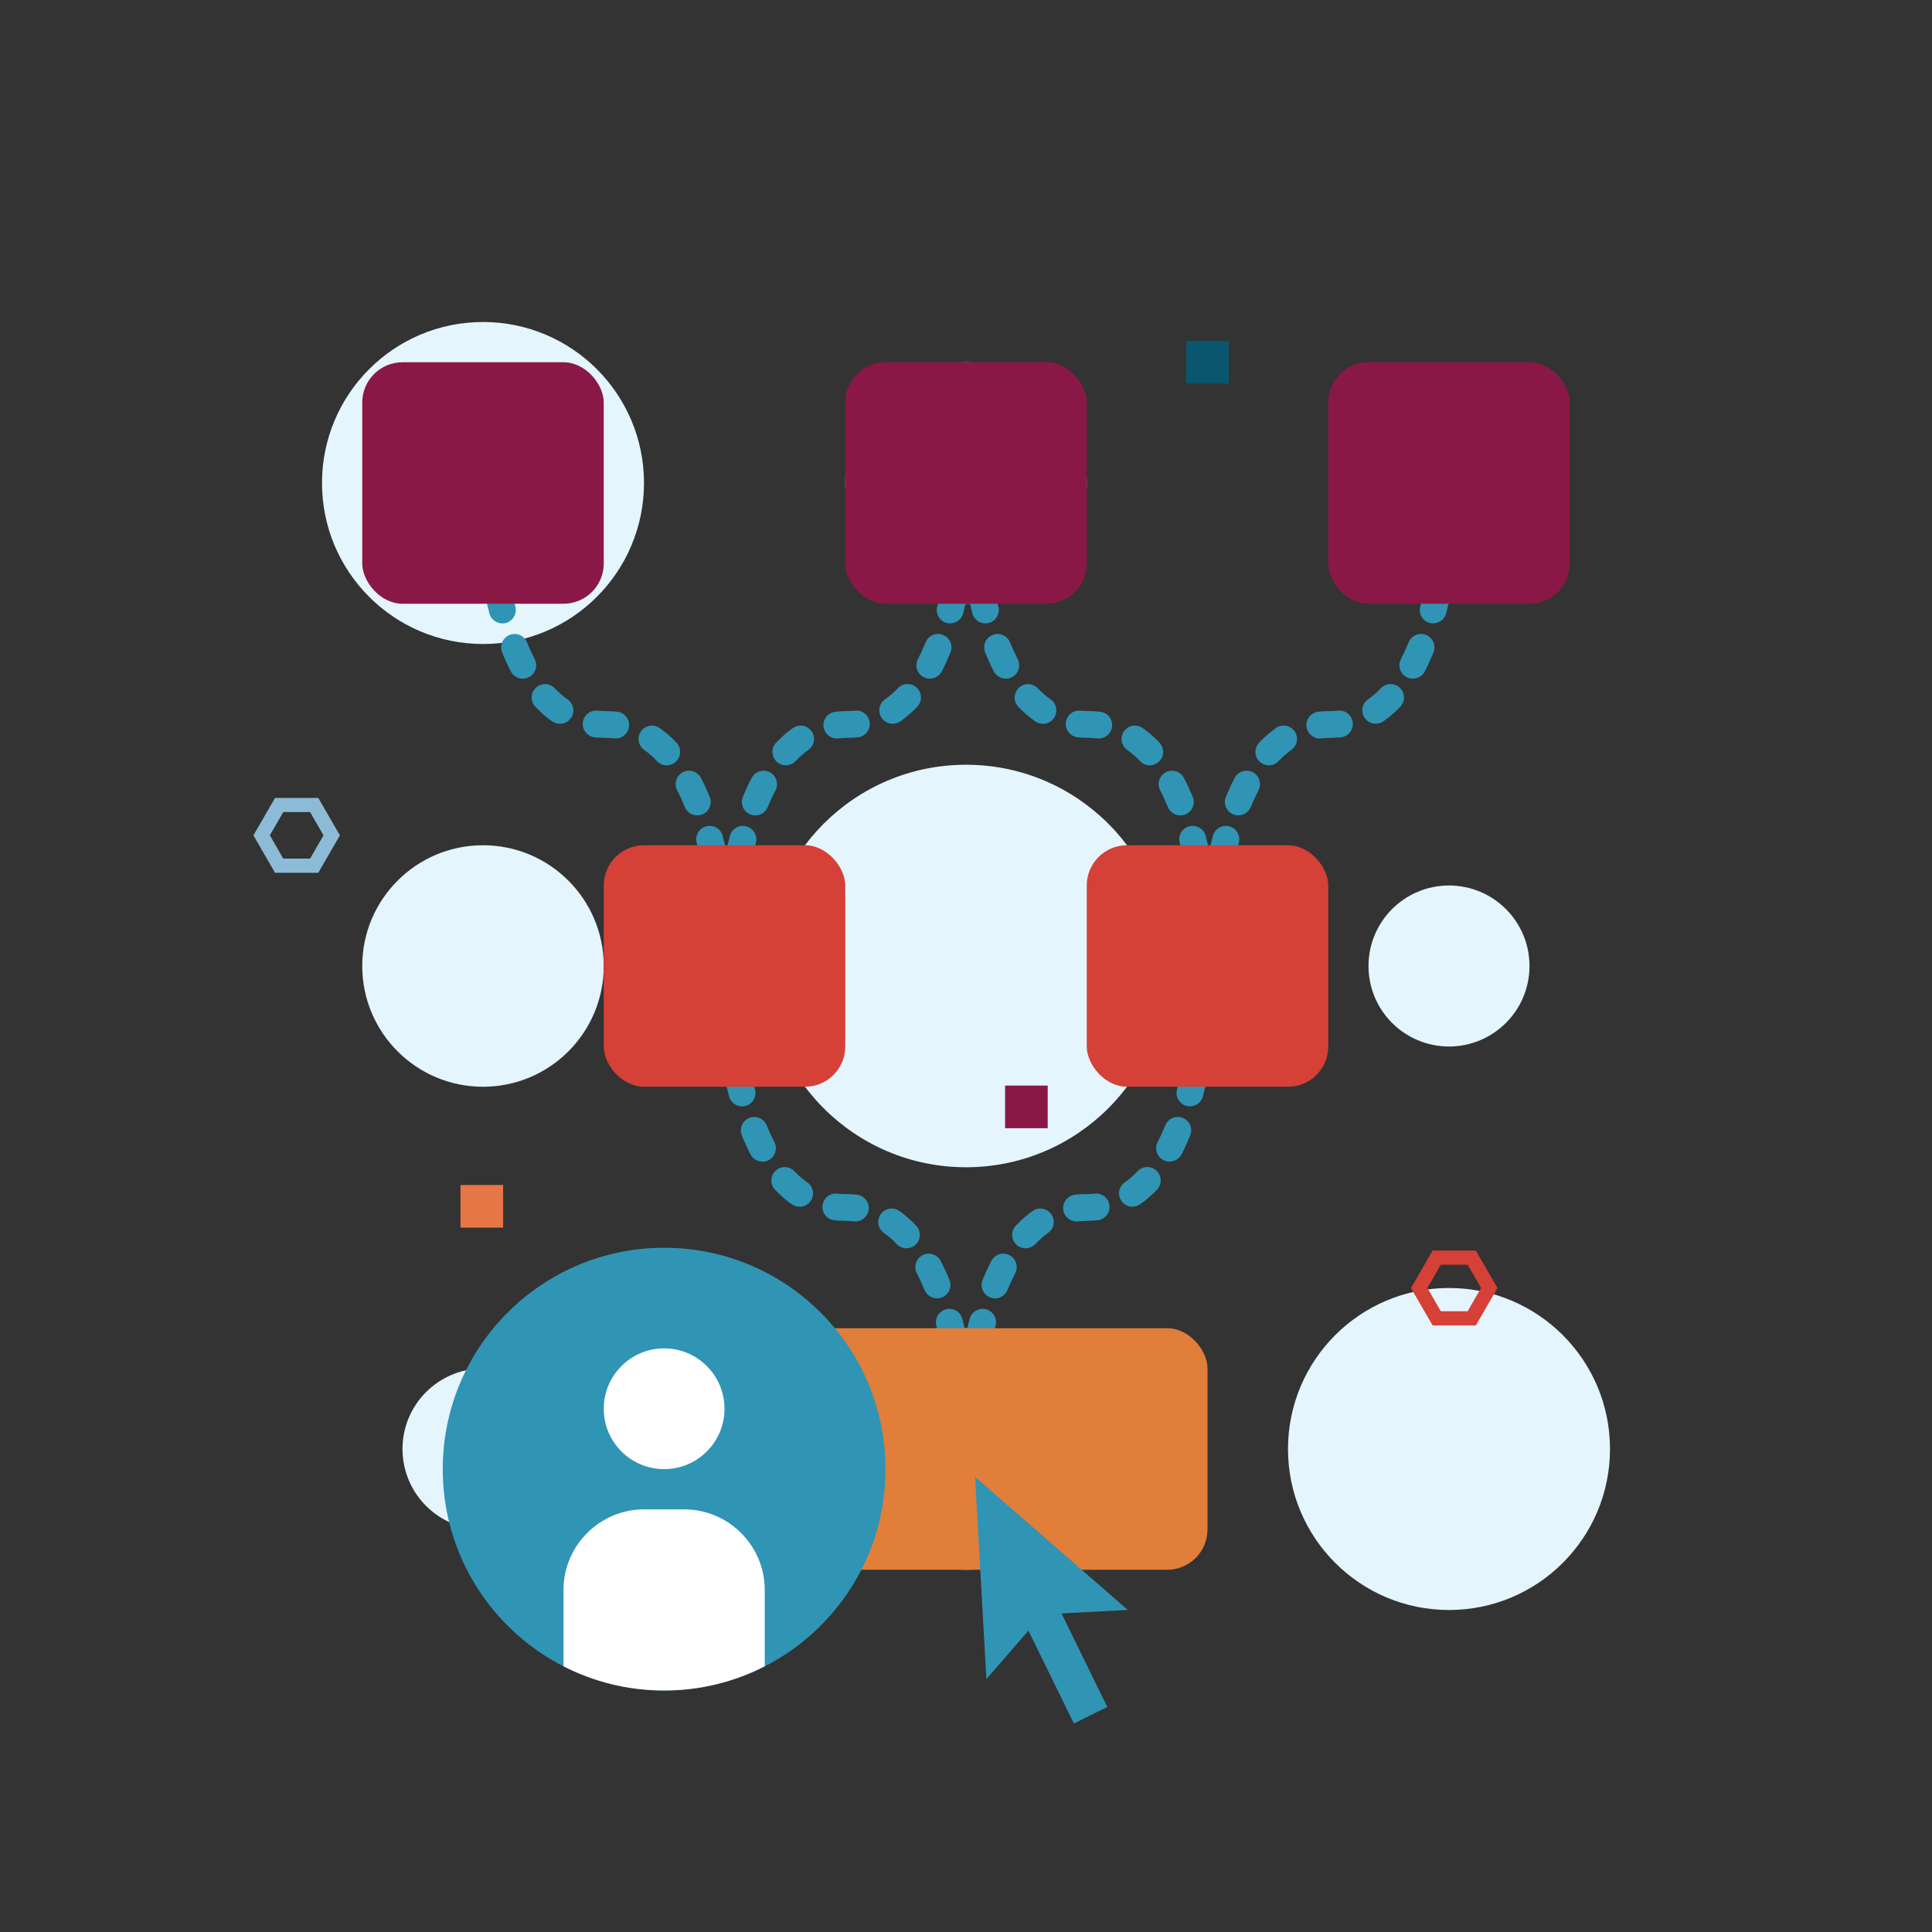 <?xml version="1.0" encoding="UTF-8"?><svg xmlns="http://www.w3.org/2000/svg" viewBox="0 0 576 576"><rect x="0" y="0" width="576" height="576" fill="#333333" stroke="none"/><defs><style>.cls-1{fill:#fff;}.cls-2{fill:#e77646;}.cls-3{fill:#e4f5fd;}.cls-4{fill:#8bbbd7;}.cls-5{fill:#e07e3a;}.cls-6{fill:#d54037;}.cls-7{fill:#09566e;}.cls-8{fill:#8a1847;}.cls-9{fill:#3094b4;}</style></defs><g id="BG"><circle class="cls-3" cx="288" cy="144" r="36"/><circle class="cls-3" cx="144" cy="144" r="48"/><circle class="cls-3" cx="432" cy="144" r="24"/><circle class="cls-3" cx="288" cy="288" r="60"/><circle class="cls-3" cx="144" cy="288" r="36"/><circle class="cls-3" cx="432" cy="288" r="24"/><circle class="cls-3" cx="288" cy="432" r="36"/><circle class="cls-3" cx="144" cy="432" r="24"/><circle class="cls-3" cx="432" cy="432" r="48"/></g><g id="Foreground"><g><path class="cls-9" d="M288,436c-2.21,0-4-1.79-4-4,0,0,0-1.14,.07-3.14,.08-2.16,1.85-3.86,4-3.86,.05,0,.09,0,.14,0,2.21,.08,3.94,1.93,3.86,4.14-.06,1.79-.06,2.82-.06,2.86,0,2.21-1.79,4-4,4Z"/><path class="cls-9" d="M288.89,421.31c-.14,0-.27,0-.41-.02-2.2-.23-3.8-2.19-3.57-4.39,.21-2,.44-4,.71-5.96,.3-2.19,2.31-3.72,4.5-3.43,2.19,.3,3.72,2.31,3.43,4.5-.25,1.87-.48,3.79-.68,5.7-.21,2.06-1.95,3.59-3.97,3.59Zm2.7-17.39c-.28,0-.56-.03-.85-.09-2.16-.47-3.53-2.6-3.07-4.75,.43-2,.91-3.98,1.42-5.89,.57-2.14,2.76-3.4,4.89-2.84,2.13,.57,3.41,2.76,2.84,4.89-.47,1.78-.92,3.64-1.33,5.52-.41,1.87-2.06,3.16-3.91,3.16Zm5.06-16.83c-.51,0-1.02-.1-1.52-.3-2.04-.84-3.02-3.18-2.18-5.22,.82-1.99,1.7-3.89,2.62-5.65,1.02-1.96,3.44-2.72,5.4-1.7,1.96,1.02,2.72,3.44,1.7,5.4-.8,1.54-1.58,3.22-2.31,4.99-.64,1.55-2.13,2.48-3.7,2.48Zm9.11-14.93c-.98,0-1.97-.36-2.74-1.09-1.61-1.51-1.68-4.05-.17-5.65,1.58-1.67,3.27-3.15,5.02-4.38,1.81-1.27,4.3-.83,5.57,.98,1.27,1.81,.83,4.3-.98,5.57-1.31,.92-2.59,2.03-3.79,3.31-.79,.84-1.85,1.26-2.91,1.26Zm15.2-8c-2,0-3.73-1.49-3.97-3.53-.26-2.19,1.31-4.18,3.5-4.44,1.14-.14,2.32-.2,3.5-.2,.8,0,1.6-.04,2.37-.13,2.2-.24,4.17,1.34,4.41,3.54,.24,2.2-1.34,4.17-3.54,4.41-1.9,.21-3.92,.1-5.8,.32-.16,.02-.32,.03-.48,.03Zm16.67-4.39c-1.27,0-2.51-.6-3.29-1.72-1.26-1.82-.81-4.31,1.01-5.57,1.31-.91,2.58-2.01,3.79-3.29,1.52-1.6,4.05-1.68,5.66-.16,1.6,1.52,1.67,4.05,.16,5.65-1.58,1.67-3.28,3.14-5.04,4.36-.69,.48-1.49,.71-2.27,.71Zm11.05-13.44c-.62,0-1.25-.14-1.83-.45-1.96-1.01-2.73-3.43-1.71-5.39,.8-1.55,1.57-3.23,2.29-5,.83-2.05,3.16-3.03,5.21-2.2,2.05,.83,3.03,3.16,2.2,5.21-.81,1.99-1.68,3.9-2.59,5.66-.71,1.37-2.11,2.16-3.56,2.16Zm6.09-16.48c-.33,0-.67-.04-1.01-.13-2.14-.56-3.42-2.74-2.86-4.88,.46-1.78,.9-3.64,1.29-5.52,.45-2.16,2.57-3.55,4.73-3.1,2.16,.45,3.55,2.57,3.1,4.73-.42,2.01-.88,4-1.38,5.9-.47,1.8-2.09,2.99-3.87,2.99Zm3.28-17.29c-.17,0-.34-.01-.52-.03-2.19-.28-3.74-2.29-3.46-4.48,.24-1.88,.46-3.79,.64-5.7,.21-2.2,2.18-3.81,4.36-3.6,2.2,.21,3.81,2.16,3.6,4.36-.19,2-.41,4-.67,5.97-.26,2.02-1.98,3.49-3.96,3.49Z"/><path class="cls-9" d="M359.42,295s-.08,0-.11,0c-2.21-.06-3.95-1.9-3.89-4.11,.05-1.78,.04-2.81,.04-2.85-.02-2.21,1.76-4.01,3.97-4.03,2.19-.01,4.01,1.76,4.03,3.97,0,0,0,1.14-.05,3.14-.06,2.17-1.84,3.89-4,3.89Z"/></g><g><path class="cls-9" d="M288,436h0c-2.21,0-4-1.79-4-4,0-.04,0-1.07-.06-2.86-.08-2.21,1.65-4.06,3.86-4.14,2.16-.08,4.06,1.65,4.14,3.86,.07,2,.07,3.14,.07,3.14,0,2.21-1.79,4-4,4Z"/><path class="cls-9" d="M287.11,421.31c-2.03,0-3.76-1.53-3.97-3.59-.2-1.91-.42-3.83-.68-5.7-.3-2.19,1.24-4.2,3.43-4.5,2.2-.3,4.21,1.24,4.5,3.43,.27,1.96,.5,3.96,.71,5.96,.22,2.2-1.37,4.16-3.57,4.39-.14,.01-.28,.02-.41,.02Zm-2.7-17.39c-1.84,0-3.5-1.28-3.91-3.16-.41-1.88-.85-3.74-1.33-5.52-.57-2.13,.7-4.33,2.84-4.89,2.13-.57,4.33,.7,4.89,2.84,.51,1.9,.98,3.88,1.42,5.89,.47,2.16-.91,4.29-3.07,4.75-.28,.06-.57,.09-.85,.09Zm-5.06-16.83c-1.57,0-3.07-.93-3.7-2.48-.73-1.77-1.5-3.45-2.31-4.99-1.02-1.96-.26-4.37,1.7-5.4,1.96-1.02,4.38-.26,5.4,1.7,.92,1.76,1.8,3.66,2.62,5.65,.84,2.04-.14,4.38-2.18,5.22-.5,.2-1.01,.3-1.52,.3Zm-9.11-14.93c-1.06,0-2.13-.42-2.91-1.26-1.2-1.28-2.48-2.39-3.79-3.31-1.81-1.27-2.25-3.76-.98-5.57,1.27-1.81,3.76-2.25,5.57-.98,1.76,1.23,3.45,2.7,5.02,4.38,1.51,1.61,1.44,4.14-.17,5.65-.77,.73-1.76,1.09-2.74,1.09Zm-15.2-8c-.16,0-.32,0-.48-.03-1.88-.22-3.9-.12-5.8-.32-2.2-.24-3.78-2.22-3.54-4.41,.24-2.2,2.21-3.78,4.41-3.54,.77,.08,1.57,.13,2.37,.13,1.18,0,2.36,.07,3.5,.2,2.19,.26,3.76,2.25,3.5,4.44-.24,2.03-1.97,3.53-3.97,3.53Zm-16.67-4.39c-.79,0-1.58-.23-2.27-.71-1.76-1.22-3.46-2.69-5.04-4.36-1.52-1.6-1.45-4.14,.16-5.65,1.61-1.52,4.14-1.45,5.66,.16,1.2,1.27,2.48,2.38,3.79,3.29,1.82,1.26,2.27,3.75,1.01,5.57-.78,1.12-2.02,1.72-3.29,1.72Zm-11.05-13.44c-1.45,0-2.84-.79-3.56-2.16-.91-1.76-1.79-3.67-2.59-5.66-.83-2.05,.16-4.38,2.2-5.21,2.04-.83,4.38,.16,5.21,2.2,.72,1.77,1.49,3.45,2.29,5,1.01,1.96,.25,4.38-1.71,5.39-.59,.3-1.22,.45-1.83,.45Zm-6.09-16.48c-1.78,0-3.4-1.19-3.87-2.99-.5-1.9-.96-3.89-1.38-5.9-.45-2.16,.93-4.28,3.1-4.73,2.17-.45,4.28,.93,4.73,3.1,.39,1.89,.83,3.74,1.29,5.52,.56,2.14-.72,4.32-2.86,4.88-.34,.09-.68,.13-1.01,.13Zm-3.28-17.29c-1.98,0-3.7-1.47-3.96-3.49-.25-1.96-.48-3.97-.67-5.97-.21-2.2,1.41-4.15,3.6-4.36,2.18-.21,4.15,1.4,4.36,3.6,.18,1.91,.4,3.82,.64,5.7,.28,2.19-1.26,4.2-3.46,4.48-.17,.02-.35,.03-.52,.03Z"/><path class="cls-9" d="M216.58,295c-2.16,0-3.94-1.72-4-3.89-.06-2-.05-3.14-.05-3.14,.02-2.2,1.81-3.97,4-3.97,.01,0,.02,0,.03,0,2.21,.02,3.98,1.82,3.97,4.03,0,.04,0,1.07,.04,2.85,.06,2.21-1.68,4.05-3.89,4.11-.04,0-.08,0-.11,0Z"/></g><g><path class="cls-9" d="M360.53,292c-2.21,0-4-1.79-4-4,0,0,0-1.14,.07-3.14,.08-2.21,1.92-3.94,4.14-3.86,2.21,.08,3.93,1.93,3.86,4.14-.06,1.78-.06,2.82-.06,2.86,0,2.21-1.79,4-4,4Z"/><path class="cls-9" d="M361.42,277.31c-.14,0-.27,0-.41-.02-2.2-.23-3.8-2.19-3.57-4.39,.21-2,.44-4,.71-5.96,.3-2.19,2.3-3.72,4.5-3.43,2.19,.3,3.72,2.31,3.43,4.5-.25,1.87-.48,3.79-.68,5.7-.21,2.06-1.95,3.59-3.97,3.59Zm2.7-17.38c-.28,0-.56-.03-.85-.09-2.16-.47-3.53-2.6-3.07-4.75,.43-2,.91-3.98,1.42-5.89,.57-2.14,2.76-3.4,4.89-2.84,2.13,.57,3.41,2.76,2.84,4.89-.47,1.78-.92,3.64-1.33,5.52-.41,1.87-2.06,3.16-3.91,3.16Zm5.06-16.83c-.51,0-1.02-.1-1.52-.3-2.04-.84-3.02-3.18-2.18-5.22,.82-1.99,1.7-3.89,2.62-5.65,1.02-1.96,3.44-2.72,5.4-1.7,1.96,1.02,2.72,3.44,1.7,5.4-.8,1.54-1.58,3.22-2.31,4.99-.64,1.55-2.13,2.48-3.7,2.48Zm9.11-14.93c-.98,0-1.97-.36-2.74-1.09-1.61-1.51-1.68-4.05-.17-5.65,1.58-1.67,3.27-3.15,5.02-4.38,1.81-1.27,4.3-.83,5.57,.98,1.27,1.81,.83,4.3-.98,5.57-1.31,.92-2.59,2.03-3.79,3.31-.79,.84-1.85,1.26-2.91,1.26Zm15.2-8c-2,0-3.73-1.49-3.97-3.53-.26-2.19,1.31-4.18,3.5-4.44,1.14-.14,2.32-.2,3.5-.2,.8,0,1.6-.04,2.37-.13,2.2-.24,4.17,1.34,4.41,3.54,.24,2.2-1.34,4.17-3.54,4.41-1.9,.21-3.92,.1-5.8,.32-.16,.02-.32,.03-.48,.03Zm16.67-4.39c-1.27,0-2.51-.6-3.29-1.72-1.26-1.82-.81-4.31,1.01-5.57,1.31-.91,2.58-2.01,3.79-3.29,1.52-1.6,4.05-1.68,5.66-.16,1.6,1.52,1.67,4.05,.16,5.65-1.58,1.67-3.28,3.14-5.04,4.36-.69,.48-1.49,.71-2.27,.71Zm11.05-13.44c-.62,0-1.25-.14-1.83-.45-1.96-1.01-2.73-3.43-1.71-5.39,.8-1.55,1.57-3.23,2.29-5,.83-2.05,3.16-3.03,5.21-2.2,2.05,.83,3.03,3.16,2.2,5.21-.81,1.99-1.68,3.9-2.59,5.66-.71,1.37-2.11,2.16-3.56,2.16Zm6.08-16.48c-.33,0-.67-.04-1.01-.13-2.14-.56-3.42-2.74-2.86-4.88,.46-1.78,.9-3.64,1.29-5.52,.45-2.16,2.57-3.55,4.73-3.1,2.16,.45,3.55,2.57,3.1,4.73-.42,2.01-.88,4-1.38,5.9-.47,1.8-2.09,2.99-3.87,2.99Zm3.28-17.29c-.17,0-.34-.01-.52-.03-2.19-.28-3.74-2.29-3.46-4.48,.24-1.88,.46-3.79,.64-5.7,.21-2.2,2.17-3.81,4.36-3.6,2.2,.21,3.81,2.16,3.6,4.36-.19,2-.41,4-.67,5.97-.26,2.02-1.98,3.49-3.96,3.49Z"/><path class="cls-9" d="M431.96,151s-.07,0-.11,0c-2.21-.06-3.95-1.9-3.89-4.11,.05-1.79,.04-2.82,.04-2.86-.01-2.21,1.76-4.01,3.97-4.03,0,0,.02,0,.03,0,2.19,0,3.98,1.77,4,3.97,0,0,0,1.14-.05,3.14-.06,2.17-1.84,3.89-4,3.89Z"/></g><g><path class="cls-9" d="M360.53,292h0c-2.21,0-4-1.79-4-4,0-.04,0-1.07-.06-2.86-.08-2.21,1.65-4.06,3.86-4.14,2.15-.08,4.06,1.65,4.14,3.86,.07,2,.07,3.14,.07,3.14,0,2.21-1.79,4-4,4Z"/><path class="cls-9" d="M359.65,277.31c-2.03,0-3.76-1.53-3.97-3.59-.2-1.91-.42-3.83-.68-5.7-.3-2.19,1.24-4.2,3.43-4.5,2.19-.3,4.21,1.24,4.5,3.43,.27,1.96,.5,3.96,.71,5.96,.22,2.2-1.37,4.16-3.57,4.39-.14,.01-.28,.02-.41,.02Zm-2.7-17.38c-1.84,0-3.5-1.28-3.91-3.16-.41-1.88-.85-3.74-1.33-5.52-.57-2.13,.7-4.33,2.84-4.89,2.13-.57,4.33,.7,4.89,2.84,.51,1.9,.98,3.88,1.42,5.89,.47,2.16-.91,4.29-3.07,4.75-.28,.06-.57,.09-.85,.09Zm-5.06-16.83c-1.57,0-3.07-.93-3.7-2.48-.73-1.77-1.5-3.45-2.31-4.99-1.02-1.96-.26-4.37,1.7-5.4,1.96-1.02,4.37-.26,5.4,1.7,.92,1.76,1.8,3.66,2.62,5.65,.84,2.04-.14,4.38-2.18,5.22-.5,.2-1.01,.3-1.52,.3Zm-9.11-14.93c-1.06,0-2.13-.42-2.91-1.26-1.2-1.28-2.48-2.39-3.79-3.31-1.81-1.27-2.25-3.76-.98-5.57,1.27-1.81,3.76-2.25,5.57-.98,1.76,1.23,3.45,2.7,5.02,4.38,1.51,1.61,1.44,4.14-.17,5.65-.77,.73-1.76,1.09-2.74,1.09Zm-15.2-8c-.16,0-.32,0-.48-.03-1.87-.22-3.9-.12-5.8-.32-2.2-.24-3.78-2.22-3.54-4.41,.24-2.2,2.21-3.78,4.41-3.54,.77,.08,1.57,.13,2.37,.13,1.18,0,2.36,.07,3.5,.2,2.19,.26,3.76,2.25,3.5,4.44-.24,2.03-1.97,3.53-3.97,3.53Zm-16.67-4.39c-.79,0-1.58-.23-2.27-.71-1.76-1.22-3.46-2.69-5.04-4.36-1.52-1.6-1.45-4.14,.16-5.65,1.61-1.52,4.14-1.45,5.66,.16,1.2,1.27,2.48,2.38,3.79,3.29,1.82,1.26,2.27,3.75,1.01,5.57-.78,1.12-2.02,1.72-3.29,1.72Zm-11.05-13.44c-1.45,0-2.84-.79-3.56-2.16-.91-1.76-1.79-3.67-2.59-5.66-.83-2.05,.16-4.38,2.2-5.21,2.05-.83,4.38,.16,5.21,2.2,.72,1.77,1.49,3.45,2.29,5,1.01,1.96,.25,4.38-1.71,5.39-.59,.3-1.22,.45-1.83,.45Zm-6.09-16.48c-1.78,0-3.4-1.19-3.87-2.99-.5-1.9-.96-3.89-1.38-5.9-.45-2.16,.93-4.28,3.1-4.73,2.17-.45,4.28,.94,4.73,3.1,.39,1.89,.83,3.74,1.29,5.52,.56,2.14-.72,4.32-2.86,4.88-.34,.09-.68,.13-1.01,.13Zm-3.28-17.29c-1.98,0-3.7-1.47-3.96-3.49-.25-1.96-.48-3.97-.67-5.97-.21-2.2,1.41-4.15,3.6-4.36,2.18-.21,4.15,1.4,4.36,3.6,.18,1.91,.4,3.82,.64,5.7,.28,2.19-1.26,4.2-3.46,4.48-.17,.02-.35,.03-.52,.03Z"/><path class="cls-9" d="M289.11,151c-2.16,0-3.94-1.72-4-3.89-.06-2-.05-3.14-.05-3.14,.02-2.21,1.82-3.99,4.03-3.97,2.21,.02,3.99,1.82,3.97,4.03,0,.04,0,1.07,.04,2.86,.06,2.21-1.68,4.05-3.89,4.11-.04,0-.08,0-.11,0Z"/></g><g><path class="cls-9" d="M216.53,292c-2.21,0-4-1.79-4-4,0,0,0-1.14,.07-3.14,.08-2.21,1.91-3.94,4.14-3.86,2.21,.08,3.93,1.93,3.86,4.14-.06,1.78-.06,2.82-.06,2.86,0,2.21-1.79,4-4,4Z"/><path class="cls-9" d="M217.42,277.31c-.14,0-.27,0-.41-.02-2.2-.23-3.8-2.19-3.57-4.39,.21-2,.44-4,.71-5.96,.3-2.19,2.3-3.72,4.5-3.43,2.19,.3,3.72,2.31,3.43,4.5-.25,1.87-.48,3.79-.68,5.7-.21,2.06-1.95,3.59-3.97,3.59Zm2.7-17.38c-.28,0-.56-.03-.85-.09-2.16-.47-3.53-2.6-3.07-4.75,.43-2,.91-3.98,1.42-5.89,.57-2.14,2.76-3.4,4.89-2.84,2.13,.57,3.41,2.76,2.84,4.89-.47,1.78-.92,3.64-1.33,5.52-.41,1.87-2.06,3.16-3.91,3.16Zm5.06-16.83c-.51,0-1.02-.1-1.52-.3-2.04-.84-3.02-3.18-2.18-5.22,.82-1.99,1.7-3.89,2.62-5.65,1.02-1.96,3.44-2.72,5.4-1.7,1.96,1.02,2.72,3.44,1.7,5.4-.8,1.54-1.58,3.22-2.31,4.99-.64,1.55-2.13,2.48-3.7,2.48Zm9.11-14.93c-.98,0-1.97-.36-2.74-1.09-1.61-1.51-1.68-4.05-.17-5.65,1.58-1.67,3.27-3.15,5.02-4.38,1.81-1.27,4.3-.83,5.57,.98,1.27,1.81,.83,4.3-.98,5.57-1.31,.92-2.59,2.03-3.79,3.31-.79,.84-1.85,1.26-2.91,1.26Zm15.2-8c-2,0-3.73-1.49-3.97-3.53-.26-2.19,1.31-4.18,3.5-4.44,1.14-.14,2.32-.2,3.5-.2,.8,0,1.6-.04,2.37-.13,2.2-.24,4.17,1.34,4.41,3.54,.24,2.2-1.34,4.17-3.54,4.41-1.9,.21-3.92,.1-5.8,.32-.16,.02-.32,.03-.48,.03Zm16.67-4.39c-1.27,0-2.51-.6-3.29-1.72-1.26-1.82-.81-4.31,1.01-5.57,1.31-.91,2.58-2.01,3.79-3.29,1.52-1.6,4.05-1.68,5.66-.16,1.6,1.52,1.67,4.05,.16,5.65-1.58,1.67-3.28,3.14-5.04,4.36-.69,.48-1.49,.71-2.27,.71Zm11.05-13.44c-.62,0-1.25-.14-1.83-.45-1.96-1.01-2.73-3.43-1.71-5.39,.8-1.55,1.57-3.23,2.29-5,.83-2.05,3.16-3.03,5.21-2.2,2.05,.83,3.03,3.16,2.2,5.21-.81,1.99-1.68,3.9-2.59,5.66-.71,1.37-2.11,2.16-3.56,2.16Zm6.08-16.48c-.33,0-.67-.04-1.01-.13-2.14-.56-3.42-2.74-2.86-4.88,.46-1.78,.9-3.64,1.29-5.52,.45-2.16,2.57-3.55,4.73-3.1,2.16,.45,3.55,2.57,3.1,4.73-.42,2.01-.88,4-1.38,5.9-.47,1.8-2.09,2.99-3.87,2.99Zm3.28-17.29c-.17,0-.34-.01-.52-.03-2.19-.28-3.74-2.29-3.46-4.48,.24-1.88,.46-3.79,.64-5.7,.21-2.2,2.16-3.81,4.36-3.6,2.2,.21,3.81,2.16,3.6,4.36-.19,2-.41,4-.67,5.97-.26,2.02-1.98,3.49-3.96,3.49Z"/><path class="cls-9" d="M287.96,151s-.07,0-.11,0c-2.21-.06-3.95-1.9-3.89-4.11,.05-1.79,.04-2.82,.04-2.86-.01-2.21,1.76-4.01,3.97-4.03,2.22-.02,4.01,1.76,4.03,3.97,0,0,0,1.14-.05,3.14-.06,2.17-1.84,3.89-4,3.89Z"/></g><g><path class="cls-9" d="M216.53,292h0c-2.21,0-4-1.79-4-4,0-.04,0-1.07-.06-2.86-.08-2.21,1.65-4.06,3.86-4.14,.05,0,.09,0,.14,0,2.14,0,3.92,1.7,4,3.86,.07,2,.07,3.14,.07,3.14,0,2.21-1.79,4-4,4Z"/><path class="cls-9" d="M215.65,277.31c-2.03,0-3.76-1.53-3.97-3.59-.2-1.91-.42-3.83-.68-5.7-.3-2.19,1.24-4.2,3.43-4.5,2.2-.3,4.21,1.24,4.5,3.43,.27,1.96,.5,3.96,.71,5.96,.22,2.2-1.37,4.16-3.57,4.39-.14,.01-.28,.02-.41,.02Zm-2.7-17.38c-1.84,0-3.5-1.28-3.91-3.16-.41-1.88-.85-3.74-1.33-5.52-.57-2.13,.7-4.33,2.84-4.89,2.13-.57,4.33,.7,4.89,2.84,.51,1.9,.98,3.88,1.42,5.89,.47,2.16-.91,4.29-3.07,4.75-.28,.06-.57,.09-.85,.09Zm-5.06-16.83c-1.57,0-3.07-.93-3.7-2.48-.73-1.77-1.5-3.45-2.31-4.99-1.02-1.96-.26-4.37,1.7-5.4,1.96-1.02,4.37-.26,5.4,1.7,.92,1.76,1.8,3.66,2.62,5.65,.84,2.04-.14,4.38-2.18,5.22-.5,.2-1.01,.3-1.52,.3Zm-9.11-14.93c-1.06,0-2.13-.42-2.91-1.26-1.2-1.28-2.48-2.39-3.79-3.31-1.81-1.27-2.25-3.76-.98-5.57,1.27-1.81,3.76-2.25,5.57-.98,1.76,1.23,3.45,2.7,5.02,4.38,1.51,1.61,1.44,4.14-.17,5.65-.77,.73-1.76,1.09-2.74,1.09Zm-15.2-8c-.16,0-.32,0-.48-.03-1.87-.22-3.9-.12-5.8-.32-2.2-.24-3.78-2.22-3.54-4.41,.24-2.2,2.21-3.78,4.41-3.54,.77,.08,1.57,.13,2.37,.13,1.18,0,2.36,.07,3.5,.2,2.19,.26,3.76,2.25,3.5,4.44-.24,2.03-1.97,3.53-3.97,3.53Zm-16.67-4.39c-.79,0-1.58-.23-2.27-.71-1.76-1.22-3.46-2.69-5.04-4.36-1.52-1.6-1.45-4.14,.16-5.65,1.61-1.52,4.14-1.45,5.66,.16,1.2,1.27,2.48,2.38,3.79,3.29,1.82,1.26,2.27,3.75,1.01,5.57-.78,1.12-2.02,1.72-3.29,1.72Zm-11.05-13.44c-1.45,0-2.84-.79-3.56-2.16-.91-1.76-1.79-3.67-2.59-5.66-.83-2.05,.16-4.38,2.2-5.21,2.05-.83,4.38,.16,5.21,2.2,.72,1.77,1.49,3.45,2.29,5,1.01,1.96,.25,4.38-1.71,5.39-.59,.3-1.22,.45-1.83,.45Zm-6.09-16.48c-1.78,0-3.4-1.19-3.87-2.99-.5-1.9-.96-3.89-1.38-5.9-.45-2.16,.93-4.28,3.1-4.73,2.17-.45,4.28,.94,4.73,3.1,.39,1.89,.83,3.74,1.29,5.52,.56,2.14-.72,4.32-2.86,4.88-.34,.09-.68,.13-1.01,.13Zm-3.28-17.29c-1.98,0-3.7-1.47-3.96-3.49-.25-1.96-.48-3.97-.67-5.97-.21-2.2,1.41-4.15,3.6-4.36,2.17-.21,4.15,1.4,4.36,3.6,.18,1.91,.4,3.82,.64,5.7,.28,2.19-1.26,4.2-3.46,4.48-.17,.02-.35,.03-.52,.03Z"/><path class="cls-9" d="M145.11,151c-2.16,0-3.94-1.72-4-3.89-.06-2-.05-3.14-.05-3.14,.02-2.2,1.8-3.97,4-3.97,0,0,.02,0,.03,0,2.21,.02,3.99,1.82,3.97,4.03,0,.04,0,1.07,.04,2.86,.06,2.21-1.68,4.05-3.89,4.11-.04,0-.08,0-.11,0Z"/></g><rect class="cls-5" x="216" y="396" width="144" height="72" rx="12" ry="12"/><rect class="cls-8" x="108" y="108" width="72" height="72" rx="12" ry="12" transform="translate(288 288) rotate(180)"/><rect class="cls-8" x="252" y="108" width="72" height="72" rx="12" ry="12" transform="translate(576 288) rotate(180)"/><rect class="cls-6" x="180" y="252" width="72" height="72" rx="12" ry="12" transform="translate(432 576) rotate(180)"/><rect class="cls-6" x="324" y="252" width="72" height="72" rx="12" ry="12" transform="translate(720 576) rotate(180)"/><rect class="cls-8" x="396" y="108" width="72" height="72" rx="12" ry="12" transform="translate(864 288) rotate(180)"/><polygon class="cls-9" points="336.24 479.98 290.7 440.32 294.08 500.61 306.61 486.15 320.16 513.84 330.12 508.91 316.48 481.03 336.24 479.98"/><g><circle class="cls-9" cx="198" cy="438" r="66"/><circle class="cls-1" cx="198" cy="420" r="18"/><path class="cls-1" d="M204,450h-12c-13.2,0-24,10.8-24,24v22.78c9,4.6,19.19,7.22,30,7.22s21-2.61,30-7.22v-22.78c0-13.2-10.8-24-24-24Z"/></g></g><g id="Embellishments"><g><path class="cls-4" d="M94.89,260.21h-12.89l-6.45-11.16,6.45-11.16h12.89l6.45,11.16-6.45,11.16Zm-10.44-4.24h8l4-6.93-4-6.93h-8l-4,6.93,4,6.93Z"/><path class="cls-6" d="M440,395.16h-12.89l-6.45-11.16,6.45-11.16h12.89l6.45,11.16-6.45,11.16Zm-10.44-4.24h8l4-6.93-4-6.93h-8l-4,6.93,4,6.93Z"/><rect class="cls-8" x="299.65" y="323.65" width="12.71" height="12.71"/><rect class="cls-7" x="353.65" y="101.65" width="12.71" height="12.71"/><rect class="cls-2" x="137.29" y="353.29" width="12.71" height="12.71"/></g></g></svg>